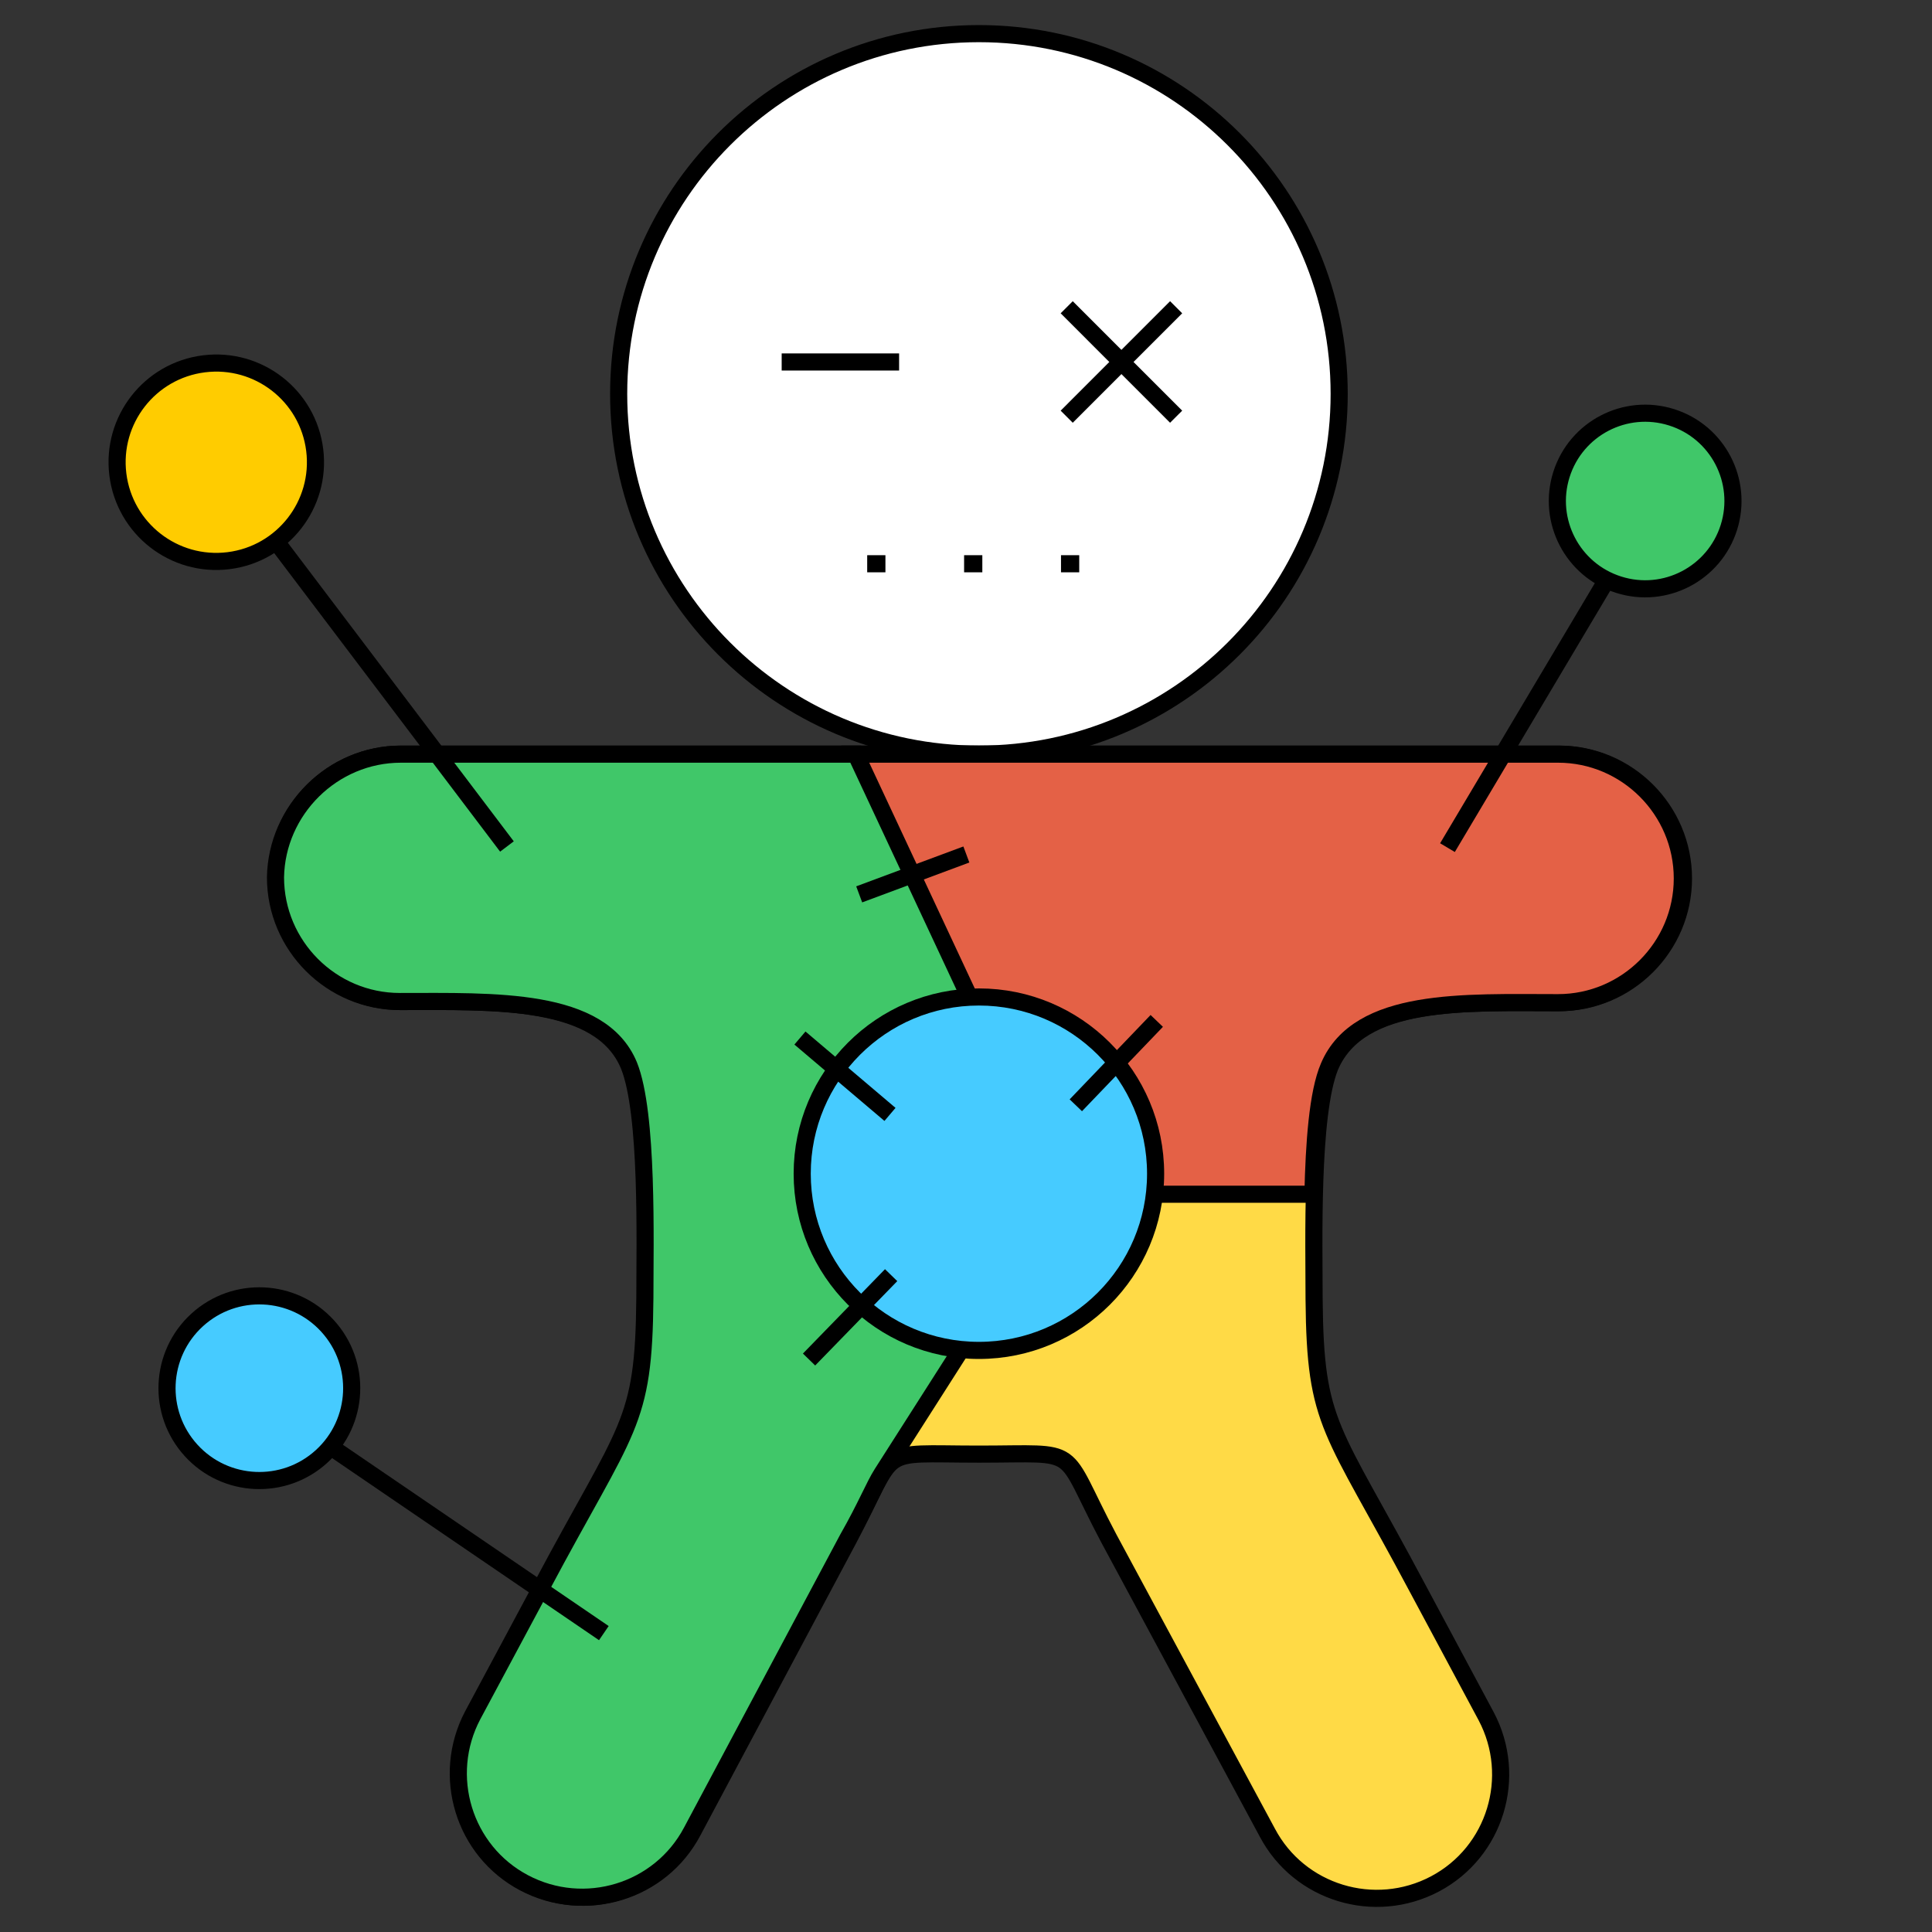 <?xml version="1.0" encoding="UTF-8" standalone="no"?>
<!DOCTYPE svg PUBLIC "-//W3C//DTD SVG 1.1//EN" "http://www.w3.org/Graphics/SVG/1.1/DTD/svg11.dtd">
<svg version="1.1" xmlns="http://www.w3.org/2000/svg" xmlns:xlink="http://www.w3.org/1999/xlink" preserveAspectRatio="xMidYMid meet" viewBox="0 0 640 640" width="256" height="256"><rect x="0" y="0" width="640" height="640" fill="#333333" stroke="none"/><defs><path d="M324.28 11.14C258.37 11.14 204.94 64.57 204.94 130.48C204.94 196.39 258.37 249.82 324.28 249.82C390.19 249.82 443.62 196.39 443.62 130.48C443.62 64.57 390.19 11.14 324.28 11.14Z" id="e18DGZgk0y"></path><path d="M324.28 11.14C258.37 11.14 204.94 64.57 204.94 130.48C204.94 196.39 258.37 249.82 324.28 249.82C390.19 249.82 443.62 196.39 443.62 130.48C443.62 64.57 390.19 11.14 324.28 11.14Z" id="a3YxCmGI"></path><path d="M324.66 249.82C439.76 249.82 503.71 249.82 516.5 249.82C539.16 249.82 557.67 268.33 557.67 290.99C557.67 313.65 539.16 332.15 516.5 332.15C485.54 332.15 450.41 330.26 440.6 353.3C434.18 369.16 435.31 411.84 435.31 430.34C435.69 472.64 440.97 472.26 469.67 526.27C471.94 530.5 490.07 564.33 492.33 568.56C502.91 588.58 495.36 613.5 475.34 624.08C455.32 634.65 430.4 627.1 419.82 607.08C414.57 597.34 372.58 519.39 367.33 509.65C350.71 478.3 359.02 481.7 324.28 481.7C289.53 481.7 297.84 478.3 281.22 509.65C276.05 519.35 234.66 597 229.49 606.71C218.91 626.72 193.99 634.28 173.97 623.7C153.96 613.13 146.4 588.2 156.98 568.19C159.24 563.96 177.37 530.12 179.64 525.89C208.34 471.88 213.62 472.26 214 429.96C214 411.46 215.14 368.78 208.72 352.92C199.27 330.26 164.15 331.77 132.81 331.77C110.15 331.77 91.64 313.27 91.64 290.61C91.64 268.33 110.15 249.82 132.81 249.82C158.39 249.82 222.34 249.82 324.66 249.82Z" id="bp2R0W4h"></path><path d="M324.66 249.82C439.76 249.82 503.71 249.82 516.5 249.82C539.16 249.82 557.67 268.33 557.67 290.99C557.67 313.65 539.16 332.15 516.5 332.15C485.54 332.15 450.41 330.26 440.6 353.3C434.18 369.16 435.31 411.84 435.31 430.34C435.69 472.64 440.97 472.26 469.67 526.27C471.94 530.5 490.07 564.33 492.33 568.56C502.91 588.58 495.36 613.5 475.34 624.08C455.32 634.65 430.4 627.1 419.82 607.08C414.57 597.34 372.58 519.39 367.33 509.65C350.71 478.3 359.02 481.7 324.28 481.7C289.53 481.7 297.84 478.3 281.22 509.65C276.05 519.35 234.66 597 229.49 606.71C218.91 626.72 193.99 634.28 173.97 623.7C153.96 613.13 146.4 588.2 156.98 568.19C159.24 563.96 177.37 530.12 179.64 525.89C208.34 471.88 213.62 472.26 214 429.96C214 411.46 215.14 368.78 208.72 352.92C199.27 330.26 164.15 331.77 132.81 331.77C110.15 331.77 91.64 313.27 91.64 290.61C91.64 268.33 110.15 249.82 132.81 249.82C158.39 249.82 222.34 249.82 324.66 249.82Z" id="cuW8pvBRP"></path><path d="M324.28 249.82C439.39 249.82 503.34 249.82 516.13 249.82C538.79 249.82 557.29 268.33 557.29 290.99C557.29 313.65 538.79 332.15 516.13 332.15C485.16 332.15 450.04 330.26 440.22 353.3C436.44 361.99 435.31 378.98 434.93 395.6C429.37 395.6 401.55 395.6 351.47 395.6L283.11 249.82L324.28 249.82Z" id="eAyRq4dzH"></path><path d="M324.28 249.82C439.39 249.82 503.34 249.82 516.13 249.82C538.79 249.82 557.29 268.33 557.29 290.99C557.29 313.65 538.79 332.15 516.13 332.15C485.16 332.15 450.04 330.26 440.22 353.3C436.44 361.99 435.31 378.98 434.93 395.6C429.37 395.6 401.55 395.6 351.47 395.6L283.11 249.82L324.28 249.82Z" id="a3RWJGOf5"></path><path d="M283.49 249.82L351.47 395.22C315.89 450.96 296.13 481.93 292.18 488.12C289.53 492.28 286.89 499.07 280.85 509.65C275.67 519.35 234.28 597 229.11 606.71C218.53 626.72 193.61 634.28 173.59 623.7C153.58 613.13 146.02 588.2 156.6 568.19C158.86 563.96 176.99 530.12 179.26 525.89C207.96 471.88 213.25 472.26 213.62 429.96C213.62 411.46 214.76 368.78 208.34 352.92C198.9 330.26 163.77 331.77 132.43 331.77C109.77 331.77 91.26 313.27 91.26 290.61C91.64 268.33 110.15 249.82 132.81 249.82C152.9 249.82 203.13 249.82 283.49 249.82Z" id="b167fLbwp"></path><path d="M283.49 249.82L351.47 395.22C315.89 450.96 296.13 481.93 292.18 488.12C289.53 492.28 286.89 499.07 280.85 509.65C275.67 519.35 234.28 597 229.11 606.71C218.53 626.72 193.61 634.28 173.59 623.7C153.58 613.13 146.02 588.2 156.6 568.19C158.86 563.96 176.99 530.12 179.26 525.89C207.96 471.88 213.25 472.26 213.62 429.96C213.62 411.46 214.76 368.78 208.34 352.92C198.9 330.26 163.77 331.77 132.43 331.77C109.77 331.77 91.26 313.27 91.26 290.61C91.64 268.33 110.15 249.82 132.81 249.82C152.9 249.82 203.13 249.82 283.49 249.82Z" id="bEovdKs0V"></path><path d="M167.93 280.41L92.77 181.09" id="a2iPFeOKL"></path><path d="M104.25 149.06C106.49 167.07 93.71 183.48 75.71 185.73C57.7 187.97 41.29 175.19 39.04 157.18C36.8 139.18 49.58 122.76 67.58 120.52C85.59 118.28 102.01 131.06 104.25 149.06Z" id="b18cdNzcx"></path><path d="M104.25 149.06C106.49 167.07 93.71 183.48 75.71 185.73C57.7 187.97 41.29 175.19 39.04 157.18C36.8 139.18 49.58 122.76 67.58 120.52C85.59 118.28 102.01 131.06 104.25 149.06Z" id="bahYPiWuP"></path><path d="M324.28 330.26C291.95 330.26 265.74 356.47 265.74 388.8C265.74 421.13 291.95 447.34 324.28 447.34C356.61 447.34 382.81 421.13 382.81 388.8C382.81 356.47 356.61 330.26 324.28 330.26Z" id="afnuymuqW"></path><path d="M324.28 330.26C291.95 330.26 265.74 356.47 265.74 388.8C265.74 421.13 291.95 447.34 324.28 447.34C356.61 447.34 382.81 421.13 382.81 388.8C382.81 356.47 356.61 330.26 324.28 330.26Z" id="oEwfS8yUj"></path><path d="M383.19 338.19L356.38 366.14" id="a2TkPucmVf"></path><path d="M294.82 369.16L264.99 343.86" id="g19DwNBRue"></path><path d="M320.12 283.06L284.62 296.27" id="eksfR7fXA"></path><path d="M295.2 422.41L268.01 450.36" id="buH3QaGaC"></path><path d="M479.49 280.79L531.61 193.17" id="c1s2vZt64"></path><path d="M553.72 138.23C569.04 143.05 577.54 159.38 572.72 174.7C567.89 190.02 551.56 198.53 536.24 193.7C520.92 188.87 512.42 172.54 517.24 157.22C522.07 141.91 538.4 133.4 553.72 138.23Z" id="eiX2pJnVU"></path><path d="M553.72 138.23C569.04 143.05 577.54 159.38 572.72 174.7C567.89 190.02 551.56 198.53 536.24 193.7C520.92 188.87 512.42 172.54 517.24 157.22C522.07 141.91 538.4 133.4 553.72 138.23Z" id="d307E705T"></path><path d="M200.03 540.99L110.9 480.19" id="bzKGjSdj"></path><path d="M108.51 439.24C119.9 451.72 119.01 471.07 106.53 482.46C94.05 493.84 74.7 492.96 63.32 480.48C51.93 468 52.82 448.65 65.3 437.26C77.78 425.87 97.12 426.76 108.51 439.24Z" id="a2jaB8ucVU"></path><path d="M108.51 439.24C119.9 451.72 119.01 471.07 106.53 482.46C94.05 493.84 74.7 492.96 63.32 480.48C51.93 468 52.82 448.65 65.3 437.26C77.78 425.87 97.12 426.76 108.51 439.24Z" id="a22g71GHl2"></path><path d="M297.84 119.91L258.94 119.91" id="cIHr2cJLZ"></path><path d="M353.36 138.04L389.61 101.78" id="abxxFw74d"></path><path d="M353.36 101.78L389.61 138.04" id="b5zErIkSm4"></path><path d="M293.31 186.75L287.27 186.75" id="c1DbYLkfb5"></path><path d="M325.41 186.75L319.37 186.75" id="g1lqVyXHu"></path><path d="M357.51 186.75L351.47 186.75" id="bo0KAvmER"></path></defs><g><g><g><g><use xlink:href="#e18DGZgk0y" opacity="1" fill="#ffffff" fill-opacity="1"></use><g><use xlink:href="#e18DGZgk0y" opacity="1" fill-opacity="0" stroke="#000000" stroke-width="1" stroke-opacity="0"></use></g></g><g><use xlink:href="#a3YxCmGI" opacity="1" fill="#000000" fill-opacity="0"></use><g><use xlink:href="#a3YxCmGI" opacity="1" fill-opacity="0" stroke="#000000" stroke-width="5.67" stroke-opacity="1"></use></g></g><g><use xlink:href="#bp2R0W4h" opacity="1" fill="#ffda46" fill-opacity="1"></use><g><use xlink:href="#bp2R0W4h" opacity="1" fill-opacity="0" stroke="#000000" stroke-width="1" stroke-opacity="0"></use></g></g><g><use xlink:href="#cuW8pvBRP" opacity="1" fill="#000000" fill-opacity="0"></use><g><use xlink:href="#cuW8pvBRP" opacity="1" fill-opacity="0" stroke="#000000" stroke-width="5.67" stroke-opacity="1"></use></g></g><g><use xlink:href="#eAyRq4dzH" opacity="1" fill="#e46146" fill-opacity="1"></use><g><use xlink:href="#eAyRq4dzH" opacity="1" fill-opacity="0" stroke="#000000" stroke-width="1" stroke-opacity="0"></use></g></g><g><use xlink:href="#a3RWJGOf5" opacity="1" fill="#000000" fill-opacity="0"></use><g><use xlink:href="#a3RWJGOf5" opacity="1" fill-opacity="0" stroke="#000000" stroke-width="5.67" stroke-opacity="1"></use></g></g><g><use xlink:href="#b167fLbwp" opacity="1" fill="#40c769" fill-opacity="1"></use><g><use xlink:href="#b167fLbwp" opacity="1" fill-opacity="0" stroke="#000000" stroke-width="1" stroke-opacity="0"></use></g></g><g><use xlink:href="#bEovdKs0V" opacity="1" fill="#000000" fill-opacity="0"></use><g><use xlink:href="#bEovdKs0V" opacity="1" fill-opacity="0" stroke="#000000" stroke-width="5.67" stroke-opacity="1"></use></g></g><g><use xlink:href="#a2iPFeOKL" opacity="1" fill="#000000" fill-opacity="0"></use><g><use xlink:href="#a2iPFeOKL" opacity="1" fill-opacity="0" stroke="#000000" stroke-width="5.67" stroke-opacity="1"></use></g></g><g><use xlink:href="#b18cdNzcx" opacity="1" fill="#ffcc00" fill-opacity="1"></use><g><use xlink:href="#b18cdNzcx" opacity="1" fill-opacity="0" stroke="#000000" stroke-width="1" stroke-opacity="0"></use></g></g><g><use xlink:href="#bahYPiWuP" opacity="1" fill="#000000" fill-opacity="0"></use><g><use xlink:href="#bahYPiWuP" opacity="1" fill-opacity="0" stroke="#000000" stroke-width="5.67" stroke-opacity="1"></use></g></g><g><use xlink:href="#afnuymuqW" opacity="1" fill="#46cbff" fill-opacity="1"></use><g><use xlink:href="#afnuymuqW" opacity="1" fill-opacity="0" stroke="#000000" stroke-width="1" stroke-opacity="0"></use></g></g><g><use xlink:href="#oEwfS8yUj" opacity="1" fill="#000000" fill-opacity="0"></use><g><use xlink:href="#oEwfS8yUj" opacity="1" fill-opacity="0" stroke="#000000" stroke-width="5.67" stroke-opacity="1"></use></g></g><g><use xlink:href="#a2TkPucmVf" opacity="1" fill="#000000" fill-opacity="0"></use><g><use xlink:href="#a2TkPucmVf" opacity="1" fill-opacity="0" stroke="#000000" stroke-width="5.67" stroke-opacity="1"></use></g></g><g><use xlink:href="#g19DwNBRue" opacity="1" fill="#000000" fill-opacity="0"></use><g><use xlink:href="#g19DwNBRue" opacity="1" fill-opacity="0" stroke="#000000" stroke-width="5.67" stroke-opacity="1"></use></g></g><g><use xlink:href="#eksfR7fXA" opacity="1" fill="#000000" fill-opacity="0"></use><g><use xlink:href="#eksfR7fXA" opacity="1" fill-opacity="0" stroke="#000000" stroke-width="5.67" stroke-opacity="1"></use></g></g><g><use xlink:href="#buH3QaGaC" opacity="1" fill="#000000" fill-opacity="0"></use><g><use xlink:href="#buH3QaGaC" opacity="1" fill-opacity="0" stroke="#000000" stroke-width="5.67" stroke-opacity="1"></use></g></g><g><use xlink:href="#c1s2vZt64" opacity="1" fill="#000000" fill-opacity="0"></use><g><use xlink:href="#c1s2vZt64" opacity="1" fill-opacity="0" stroke="#000000" stroke-width="5.67" stroke-opacity="1"></use></g></g><g><use xlink:href="#eiX2pJnVU" opacity="1" fill="#40c769" fill-opacity="1"></use><g><use xlink:href="#eiX2pJnVU" opacity="1" fill-opacity="0" stroke="#000000" stroke-width="1" stroke-opacity="0"></use></g></g><g><use xlink:href="#d307E705T" opacity="1" fill="#000000" fill-opacity="0"></use><g><use xlink:href="#d307E705T" opacity="1" fill-opacity="0" stroke="#000000" stroke-width="5.67" stroke-opacity="1"></use></g></g><g><use xlink:href="#bzKGjSdj" opacity="1" fill="#000000" fill-opacity="0"></use><g><use xlink:href="#bzKGjSdj" opacity="1" fill-opacity="0" stroke="#000000" stroke-width="5.67" stroke-opacity="1"></use></g></g><g><use xlink:href="#a2jaB8ucVU" opacity="1" fill="#46cbff" fill-opacity="1"></use><g><use xlink:href="#a2jaB8ucVU" opacity="1" fill-opacity="0" stroke="#000000" stroke-width="1" stroke-opacity="0"></use></g></g><g><use xlink:href="#a22g71GHl2" opacity="1" fill="#000000" fill-opacity="0"></use><g><use xlink:href="#a22g71GHl2" opacity="1" fill-opacity="0" stroke="#000000" stroke-width="5.67" stroke-opacity="1"></use></g></g><g><use xlink:href="#cIHr2cJLZ" opacity="1" fill="#000000" fill-opacity="0"></use><g><use xlink:href="#cIHr2cJLZ" opacity="1" fill-opacity="0" stroke="#000000" stroke-width="5.67" stroke-opacity="1"></use></g></g><g><use xlink:href="#abxxFw74d" opacity="1" fill="#000000" fill-opacity="0"></use><g><use xlink:href="#abxxFw74d" opacity="1" fill-opacity="0" stroke="#000000" stroke-width="5.67" stroke-opacity="1"></use></g></g><g><use xlink:href="#b5zErIkSm4" opacity="1" fill="#000000" fill-opacity="0"></use><g><use xlink:href="#b5zErIkSm4" opacity="1" fill-opacity="0" stroke="#000000" stroke-width="5.67" stroke-opacity="1"></use></g></g><g><use xlink:href="#c1DbYLkfb5" opacity="1" fill="#000000" fill-opacity="0"></use><g><use xlink:href="#c1DbYLkfb5" opacity="1" fill-opacity="0" stroke="#000000" stroke-width="5.67" stroke-opacity="1"></use></g></g><g><use xlink:href="#g1lqVyXHu" opacity="1" fill="#000000" fill-opacity="0"></use><g><use xlink:href="#g1lqVyXHu" opacity="1" fill-opacity="0" stroke="#000000" stroke-width="5.67" stroke-opacity="1"></use></g></g><g><use xlink:href="#bo0KAvmER" opacity="1" fill="#000000" fill-opacity="0"></use><g><use xlink:href="#bo0KAvmER" opacity="1" fill-opacity="0" stroke="#000000" stroke-width="5.67" stroke-opacity="1"></use></g></g></g></g></g></svg>